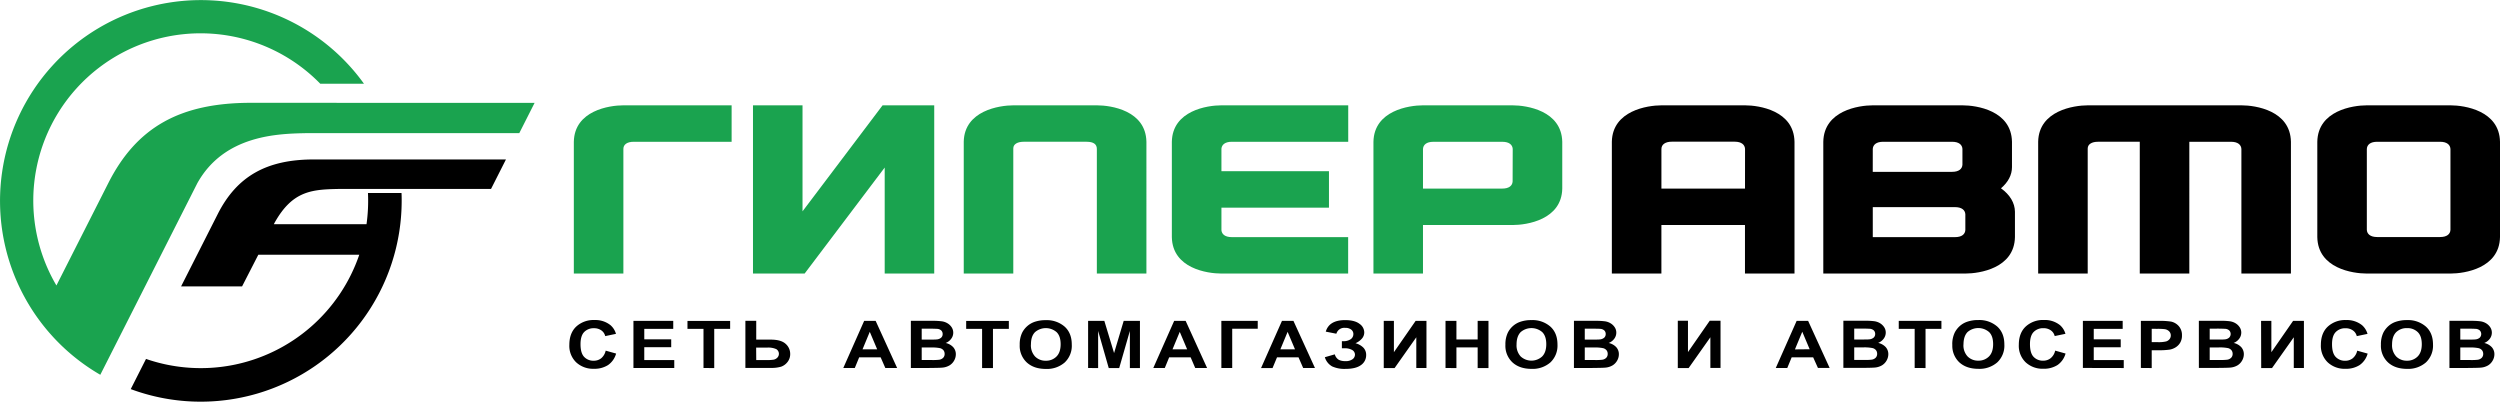 <svg width="270" height="44" fill="none" xmlns="http://www.w3.org/2000/svg"><path fill-rule="evenodd" clip-rule="evenodd" d="M264.649 21.371v3.453c-.022.451-.374.776-1.112.776h-6.807c-.74 0-1.09-.331-1.112-.776v-8.736c.022-.451.372-.776 1.112-.776h6.807c.738 0 1.087.334 1.112.776v5.283zm.014-9.995h-9.056c-1.497 0-5.277.56-5.338 3.936v10.297c.061 3.385 3.837 3.934 5.338 3.934h9.056c1.494 0 5.272-.56 5.337-3.934V15.312c-.063-3.376-3.843-3.936-5.337-3.936zM212.257 24.84c-.025.451-.379.77-1.113.77h-8.884v-3.24h8.884c.734 0 1.088.327 1.113.767v1.702zm-9.997-8.767c.029-.436.381-.761 1.11-.761h7.463c.731 0 1.083.325 1.11.765v1.717c-.027.44-.379.765-1.11.765h-8.576l.003-2.486zm13.845 4.262c.774-.654 1.189-1.444 1.189-2.286v-2.737c-.065-3.385-3.836-3.936-5.339-3.936h-9.704c-1.49 0-5.272.56-5.335 3.936v14.23h15.361c1.492 0 5.272-.559 5.337-3.933v-2.744c-.011-.945-.534-1.83-1.509-2.53zm-27.645.035h-9.027v-4.277c0-.507.451-.79 1.112-.79h6.807c.738 0 1.087.334 1.112.776l-.004 4.29zm.013-8.994h-9.042c-1.488 0-5.281.564-5.351 3.925v14.242h5.351V24.3h9.026v5.242h5.349v-14.23c-.059-3.376-3.839-3.936-5.333-3.936zm53.62 0h-16.621c-1.489 0-5.28.564-5.35 3.925v14.242h5.35V16.044c0-.473.452-.734 1.111-.734h4.513v14.23h5.351V15.313h4.513c.738 0 1.088.334 1.111.776v13.455h5.35V15.312c-.061-3.385-3.836-3.936-5.335-3.936" fill="#000"/><path d="M61.974 15.312v14.231h5.351V16.075c0-.45.382-.763 1.113-.763h10.577v-3.936H67.311c-1.491 0-5.273.56-5.337 3.936zm33.574-3.936h-.23l-8.646 11.449V11.376h-5.35v18.167h5.579l8.646-11.448v11.448h5.35V11.376h-5.349zm37.477 3.936h12.584v-3.936h-13.712c-1.492 0-5.274.56-5.337 3.936v10.297c.063 3.385 3.836 3.934 5.337 3.934H145.6v-3.934h-12.575c-.717 0-1.067-.313-1.11-.738v-2.446h11.613v-3.933h-11.613V16.05c.043-.424.393-.738 1.11-.738zm30.338 4.288c-.028.451-.382.767-1.115.767h-8.565v-4.288c.028-.44.38-.765 1.113-.765h7.463c.733 0 1.086.325 1.115.767l-.011 3.519zm.011-8.224h-9.704c-1.492 0-5.272.56-5.337 3.936v14.23h5.35v-5.24h9.704c1.492 0 5.272-.561 5.338-3.935v-5.06c-.082-3.371-3.859-3.93-5.351-3.93zm-44.909 0h-9.027c-1.489 0-5.283.564-5.353 3.925v14.242h5.351v-13.52c0-.451.451-.713 1.112-.713h6.802c.738 0 1.11.254 1.11.776v13.455h5.353V15.312c-.063-3.385-3.836-3.936-5.337-3.936" fill="#1AA34F"/><path fill-rule="evenodd" clip-rule="evenodd" d="M27.126 11.103c-7.673 0-12.367 2.618-15.436 8.686L6.093 30.831a18.067 18.067 0 0 1 28.494-21.79h4.72a21.691 21.691 0 1 0-28.475 31.436l10.474-20.68c2.909-5.243 8.763-5.352 11.735-5.417h23.041l1.654-3.268-30.61-.009z" fill="#1AA34F"/><path fill-rule="evenodd" clip-rule="evenodd" d="M33.887 17.221c-5.055 0-8.296 1.783-10.38 5.915l-3.95 7.795h6.587c.578-1.129 1.16-2.257 1.754-3.421h10.904A18.088 18.088 0 0 1 15.77 38.764l-1.65 3.259a21.703 21.703 0 0 0 29.261-20.331c0-.285 0-.567-.018-.849H39.74a18.186 18.186 0 0 1-.156 3.37H29.575l.058-.116c1.982-3.57 4.107-3.642 7.183-3.694h16.217l1.611-3.184-20.757.002z" fill="#000"/><path d="M265.712 37.53v1.353h1.083c.268.008.536-.002.802-.031a.755.755 0 0 0 .426-.203.586.586 0 0 0 .163-.431.612.612 0 0 0-.127-.39.713.713 0 0 0-.365-.226 4.483 4.483 0 0 0-1.039-.073h-.943zm0-2.032v1.178h.765c.452 0 .74 0 .851-.018a.825.825 0 0 0 .474-.18.56.56 0 0 0 .022-.783.7.7 0 0 0-.44-.179 15.049 15.049 0 0 0-1.002-.018h-.67zm-1.173-.848h2.32c.343-.006.686.01 1.026.052.214.029.42.1.605.21.181.106.335.252.452.426.118.176.18.384.178.596a1.092 1.092 0 0 1-.226.657 1.35 1.35 0 0 1-.596.451c.31.066.593.223.813.451.188.212.289.487.284.77a1.354 1.354 0 0 1-.185.677 1.401 1.401 0 0 1-.501.524 1.82 1.82 0 0 1-.785.24c-.194.019-.677.03-1.411.037h-1.974V34.65zm-6.195 2.543a1.767 1.767 0 0 0 .451 1.311 1.587 1.587 0 0 0 1.158.452 1.567 1.567 0 0 0 1.149-.452c.298-.295.451-.738.451-1.329s-.144-1.02-.436-1.306a1.569 1.569 0 0 0-1.159-.431 1.6 1.6 0 0 0-1.17.437c-.295.3-.444.738-.444 1.325v-.007zm-1.205.036a2.91 2.91 0 0 1 .264-1.306c.136-.264.318-.501.539-.7.22-.197.475-.35.752-.451a3.56 3.56 0 0 1 1.25-.201 2.932 2.932 0 0 1 2.051.7c.513.464.77 1.111.77 1.94a2.488 2.488 0 0 1-.765 1.93 2.917 2.917 0 0 1-2.031.697c-.862 0-1.548-.23-2.058-.693a2.443 2.443 0 0 1-.772-1.909v-.007zm-2.562.644l1.129.315a2.23 2.23 0 0 1-.867 1.24 2.735 2.735 0 0 1-1.541.403 2.673 2.673 0 0 1-1.898-.693 2.469 2.469 0 0 1-.745-1.893c0-.848.251-1.507.749-1.974a2.755 2.755 0 0 1 1.966-.705 2.616 2.616 0 0 1 1.729.553c.284.25.49.576.593.94l-1.16.243a1.05 1.05 0 0 0-.431-.625 1.353 1.353 0 0 0-.794-.226 1.403 1.403 0 0 0-1.043.406c-.269.271-.404.71-.404 1.316 0 .644.133 1.103.398 1.377a1.346 1.346 0 0 0 1.026.41 1.27 1.27 0 0 0 .801-.26c.252-.21.425-.5.492-.82v-.008zm-10.381-3.22h1.111v3.384l2.349-3.385h1.167v5.094h-1.095v-3.32l-2.349 3.324h-1.169l-.014-5.098zm-5.549 2.872v1.354h1.083a5.86 5.86 0 0 0 .806-.032.74.74 0 0 0 .422-.203.579.579 0 0 0 .167-.431.62.62 0 0 0-.129-.39.707.707 0 0 0-.365-.226 4.49 4.49 0 0 0-1.038-.072h-.946zm0-2.031v1.178h.767c.452 0 .743 0 .851-.018a.811.811 0 0 0 .472-.18.555.555 0 0 0 .025-.784.707.707 0 0 0-.452-.178 15.636 15.636 0 0 0-.999-.018h-.664zm-1.171-.849h2.32c.343-.006.686.011 1.027.052.213.03.419.101.604.21.181.106.336.252.452.427.119.175.181.383.178.595a1.092 1.092 0 0 1-.226.657 1.35 1.35 0 0 1-.595.452c.31.065.594.222.814.45.188.213.29.487.285.77a1.354 1.354 0 0 1-.185.677 1.425 1.425 0 0 1-.501.524c-.24.14-.509.222-.786.241-.194.018-.665.03-1.412.036h-1.973l-.002-5.09zm-5.091.862v1.445h.636c.312.015.625-.011.93-.08a.75.75 0 0 0 .363-.25.62.62 0 0 0 .131-.395.617.617 0 0 0-.185-.451.848.848 0 0 0-.469-.226 6.337 6.337 0 0 0-.844-.034l-.562-.009zm-1.171 4.232v-5.082h1.877c.466-.017.932.009 1.393.076.324.072.617.247.834.5.231.276.35.63.334.99.01.275-.057.547-.191.787a1.482 1.482 0 0 1-.495.504c-.185.115-.39.196-.604.239a7.666 7.666 0 0 1-1.214.074h-.763v1.923l-1.171-.011zm-6.263 0v-5.082h4.299v.862h-3.125v1.128h2.913v.855h-2.913v1.386h3.24v.86l-4.414-.01zm-2.999-1.873l1.128.316c-.135.501-.441.94-.866 1.239a2.74 2.74 0 0 1-1.542.404 2.677 2.677 0 0 1-1.898-.693 2.466 2.466 0 0 1-.742-1.894c0-.848.249-1.506.747-1.974a2.75 2.75 0 0 1 1.966-.704 2.61 2.61 0 0 1 1.728.552c.285.249.492.575.594.94l-1.16.243a1.043 1.043 0 0 0-.431-.625 1.335 1.335 0 0 0-.79-.226 1.406 1.406 0 0 0-1.047.406c-.268.271-.402.71-.402 1.316 0 .644.132 1.103.395 1.377a1.359 1.359 0 0 0 1.027.41c.288.007.571-.084.801-.26.253-.207.428-.494.496-.814l-.004-.013zm-9.898-.677a1.75 1.75 0 0 0 .451 1.311 1.576 1.576 0 0 0 1.156.451 1.563 1.563 0 0 0 1.146-.451c.298-.296.451-.738.451-1.33 0-.59-.144-1.02-.435-1.306a1.782 1.782 0 0 0-2.331 0c-.289.304-.434.75-.434 1.336l-.004-.011zm-1.208.036c-.015-.45.076-.898.265-1.307.135-.264.318-.5.539-.7.219-.196.474-.35.751-.45.402-.142.825-.21 1.251-.202a2.934 2.934 0 0 1 2.049.7c.513.465.769 1.112.769 1.94a2.472 2.472 0 0 1-.765 1.93 2.913 2.913 0 0 1-2.031.698c-.862 0-1.548-.231-2.058-.693a2.445 2.445 0 0 1-.765-1.905l-.005-.011zm-4.062 2.516v-4.222h-1.719v-.862h4.608v.862h-1.715v4.231l-1.174-.009zm-6.528-2.22v1.353h1.083c.267.008.535-.002.801-.031.16-.02.31-.091.427-.203a.582.582 0 0 0 .164-.431.605.605 0 0 0-.126-.39.7.7 0 0 0-.366-.226 4.464 4.464 0 0 0-1.038-.073h-.945zm0-2.032v1.178h.767c.451 0 .74 0 .851-.018a.819.819 0 0 0 .471-.18.504.504 0 0 0 .174-.4.522.522 0 0 0-.147-.383.704.704 0 0 0-.451-.179 15.608 15.608 0 0 0-1-.018h-.665zm-1.172-.848h2.318c.343-.006.686.01 1.027.052.213.03.419.1.605.21.18.107.334.252.451.426.118.176.179.384.176.596a1.092 1.092 0 0 1-.226.657c-.151.203-.358.36-.595.451.31.065.594.222.814.451.188.212.29.487.285.77-.002.238-.065.47-.183.677a1.424 1.424 0 0 1-.501.523c-.24.14-.509.222-.786.242-.194.018-.677.03-1.412.036h-1.973v-5.091zm-3.64 3.078l-.799-1.891-.792 1.907 1.591-.016zm2.155 2.015h-1.263l-.515-1.144h-2.32l-.478 1.158h-1.241l2.256-5.094h1.239l2.322 5.08zm-16.397-5.093h1.099v3.385l2.349-3.385h1.167v5.093h-1.097v-3.308l-2.347 3.324h-1.171v-5.11zm-10.047 2.888v1.354h1.086c.267.009.535-.002.801-.031a.755.755 0 0 0 .426-.203.586.586 0 0 0 .163-.431.606.606 0 0 0-.127-.39.703.703 0 0 0-.365-.226 4.473 4.473 0 0 0-1.038-.073h-.946zm0-2.03v1.177h.767c.452 0 .738 0 .851-.018a.832.832 0 0 0 .472-.18.514.514 0 0 0 .171-.4.515.515 0 0 0-.146-.384.702.702 0 0 0-.452-.178c-.116-.012-.45-.018-1.002-.018h-.661zm-1.169-.85h2.316c.343-.005.687.012 1.029.053.212.029.417.1.602.21.181.106.335.252.451.426.118.176.18.384.176.596a1.09 1.09 0 0 1-.225.657 1.35 1.35 0 0 1-.596.451c.311.065.595.222.815.451.188.212.289.487.284.77-.001.238-.064.47-.183.677a1.42 1.42 0 0 1-.503.524 1.822 1.822 0 0 1-.783.24c-.196.019-.677.03-1.413.037h-1.972l.002-5.091zm-6.197 2.544a1.762 1.762 0 0 0 .451 1.311 1.718 1.718 0 0 0 2.307 0c.295-.295.451-.738.451-1.329s-.147-1.02-.435-1.306a1.782 1.782 0 0 0-2.332 0c-.293.306-.442.744-.442 1.331v-.007zm-1.205.036c-.015-.45.075-.897.264-1.306a2.355 2.355 0 0 1 1.289-1.151c.402-.141.826-.21 1.252-.201a2.934 2.934 0 0 1 2.049.7c.513.464.77 1.111.77 1.94a2.488 2.488 0 0 1-.765 1.93 2.915 2.915 0 0 1-2.031.697c-.862 0-1.548-.23-2.058-.693a2.441 2.441 0 0 1-.77-1.909v-.007zm-6.468 2.517v-5.09h1.178v2.005h2.293v-2.004h1.169v5.093h-1.169v-2.227h-2.293v2.227l-1.178-.004zm-6.671-5.094h1.097v3.385l2.349-3.385h1.167v5.094h-1.097v-3.32l-2.344 3.324h-1.172v-5.098zm-5.12 1.39l-1.142-.225c.245-.83.943-1.245 2.094-1.244.68 0 1.194.132 1.541.395a1.142 1.142 0 0 1 .522.928 1.01 1.01 0 0 1-.239.656 1.97 1.97 0 0 1-.711.517c.329.082.629.252.869.492.192.215.294.495.286.783a1.287 1.287 0 0 1-.557 1.083c-.373.276-.932.413-1.677.413a3.207 3.207 0 0 1-1.435-.266 1.686 1.686 0 0 1-.792-.995l1.074-.31c.064.248.222.46.44.594.212.098.444.145.677.138.285.024.57-.05.808-.21a.62.62 0 0 0 .253-.48.585.585 0 0 0-.285-.503 1.58 1.58 0 0 0-.864-.193h-.264v-.767h.135c.29.018.578-.057.822-.215a.674.674 0 0 0 .284-.561.59.59 0 0 0-.226-.47 1.011 1.011 0 0 0-.663-.192.886.886 0 0 0-.95.637v-.005zm-4.464 1.688l-.799-1.89-.783 1.89h1.582zm2.155 2.016h-1.273l-.505-1.156h-2.32l-.483 1.16h-1.241l2.257-5.093h1.241l2.324 5.089zm-10.11-5.094h3.929v.855h-2.756v4.239h-1.171l-.002-5.094zm-3.694 3.078l-.799-1.89-.783 1.89h1.582zm2.155 2.016h-1.282l-.496-1.156h-2.318l-.476 1.158h-1.241l2.256-5.094h1.239l2.318 5.092zm-12.852 0v-5.09h1.753l1.052 3.476 1.038-3.475h1.756v5.093h-1.088v-4.008l-1.153 4.01h-1.129l-1.146-4.01v4.01l-1.083-.006zm-6.175-2.55a1.761 1.761 0 0 0 .452 1.31 1.573 1.573 0 0 0 1.157.452 1.563 1.563 0 0 0 1.149-.451c.298-.296.451-.738.451-1.33 0-.59-.146-1.02-.437-1.306a1.78 1.78 0 0 0-2.329 0c-.3.304-.44.742-.44 1.329l-.003-.005zm-1.211.04a2.89 2.89 0 0 1 .264-1.307 2.397 2.397 0 0 1 1.29-1.15 3.58 3.58 0 0 1 1.251-.201 2.934 2.934 0 0 1 2.049.7c.513.464.769 1.111.769 1.94a2.472 2.472 0 0 1-.765 1.93 2.913 2.913 0 0 1-2.031.697c-.862 0-1.547-.231-2.056-.693a2.449 2.449 0 0 1-.771-1.916zm-4.063 2.516V35.52h-1.719v-.862h4.608v.862h-1.715v4.231l-1.174.002zm-6.522-2.223v1.354h1.081c.269.008.537-.002.804-.031.16-.02.31-.091.426-.203a.569.569 0 0 0 .165-.431.617.617 0 0 0-.126-.39.716.716 0 0 0-.366-.226 4.486 4.486 0 0 0-1.038-.073h-.945zm0-2.03v1.177h.768c.451 0 .74 0 .851-.018a.817.817 0 0 0 .471-.18.505.505 0 0 0 .172-.4.523.523 0 0 0-.147-.383.706.706 0 0 0-.451-.179 15.18 15.18 0 0 0-1.002-.018h-.662zm-1.17-.85h2.317c.343-.005.686.012 1.027.053.213.029.419.1.604.21.181.106.336.252.452.426a1.078 1.078 0 0 1-.048 1.252 1.32 1.32 0 0 1-.593.452c.31.065.594.222.812.451.188.212.29.487.285.77a1.364 1.364 0 0 1-.183.677 1.401 1.401 0 0 1-.503.524c-.24.139-.509.221-.786.24-.194.019-.663.03-1.412.037h-1.973V34.65zm-3.639 3.079l-.799-1.891-.783 1.891h1.582zm2.156 2.015h-1.276l-.505-1.153h-2.318l-.476 1.158h-1.243l2.256-5.094h1.24l2.322 5.09zm-15.218-.855h1.129c.256.007.513-.008.767-.047a.771.771 0 0 0 .381-.212.593.593 0 0 0-.117-.926 2.127 2.127 0 0 0-.977-.162h-1.192l.01 1.347zm-1.17-4.238h1.17v2.03h1.567c.738 0 1.273.151 1.604.452a1.428 1.428 0 0 1 .497 1.09c.008.322-.098.637-.3.887a1.5 1.5 0 0 1-.678.492 3.628 3.628 0 0 1-1.114.133h-2.747V34.65zm-4.526 5.093V35.52h-1.73v-.862h4.608v.862h-1.718v4.231l-1.16-.007zm-7.566 0v-5.086h4.299v.862h-3.128v1.128h2.909v.855h-2.91v1.386h3.24v.86l-4.41-.005zm-3-1.873l1.129.316a2.23 2.23 0 0 1-.87 1.24 2.726 2.726 0 0 1-1.538.403 2.677 2.677 0 0 1-1.9-.693 2.463 2.463 0 0 1-.743-1.893c0-.849.25-1.507.747-1.975a2.749 2.749 0 0 1 1.966-.704 2.609 2.609 0 0 1 1.728.553c.286.248.492.575.594.939l-1.16.244a1.05 1.05 0 0 0-.429-.626 1.338 1.338 0 0 0-.792-.225 1.406 1.406 0 0 0-1.047.406c-.266.27-.4.71-.4 1.316 0 .644.132 1.102.396 1.376a1.354 1.354 0 0 0 1.026.411c.29.007.573-.084.804-.26.25-.21.422-.499.49-.819v-.009z" fill="#000"/></svg>